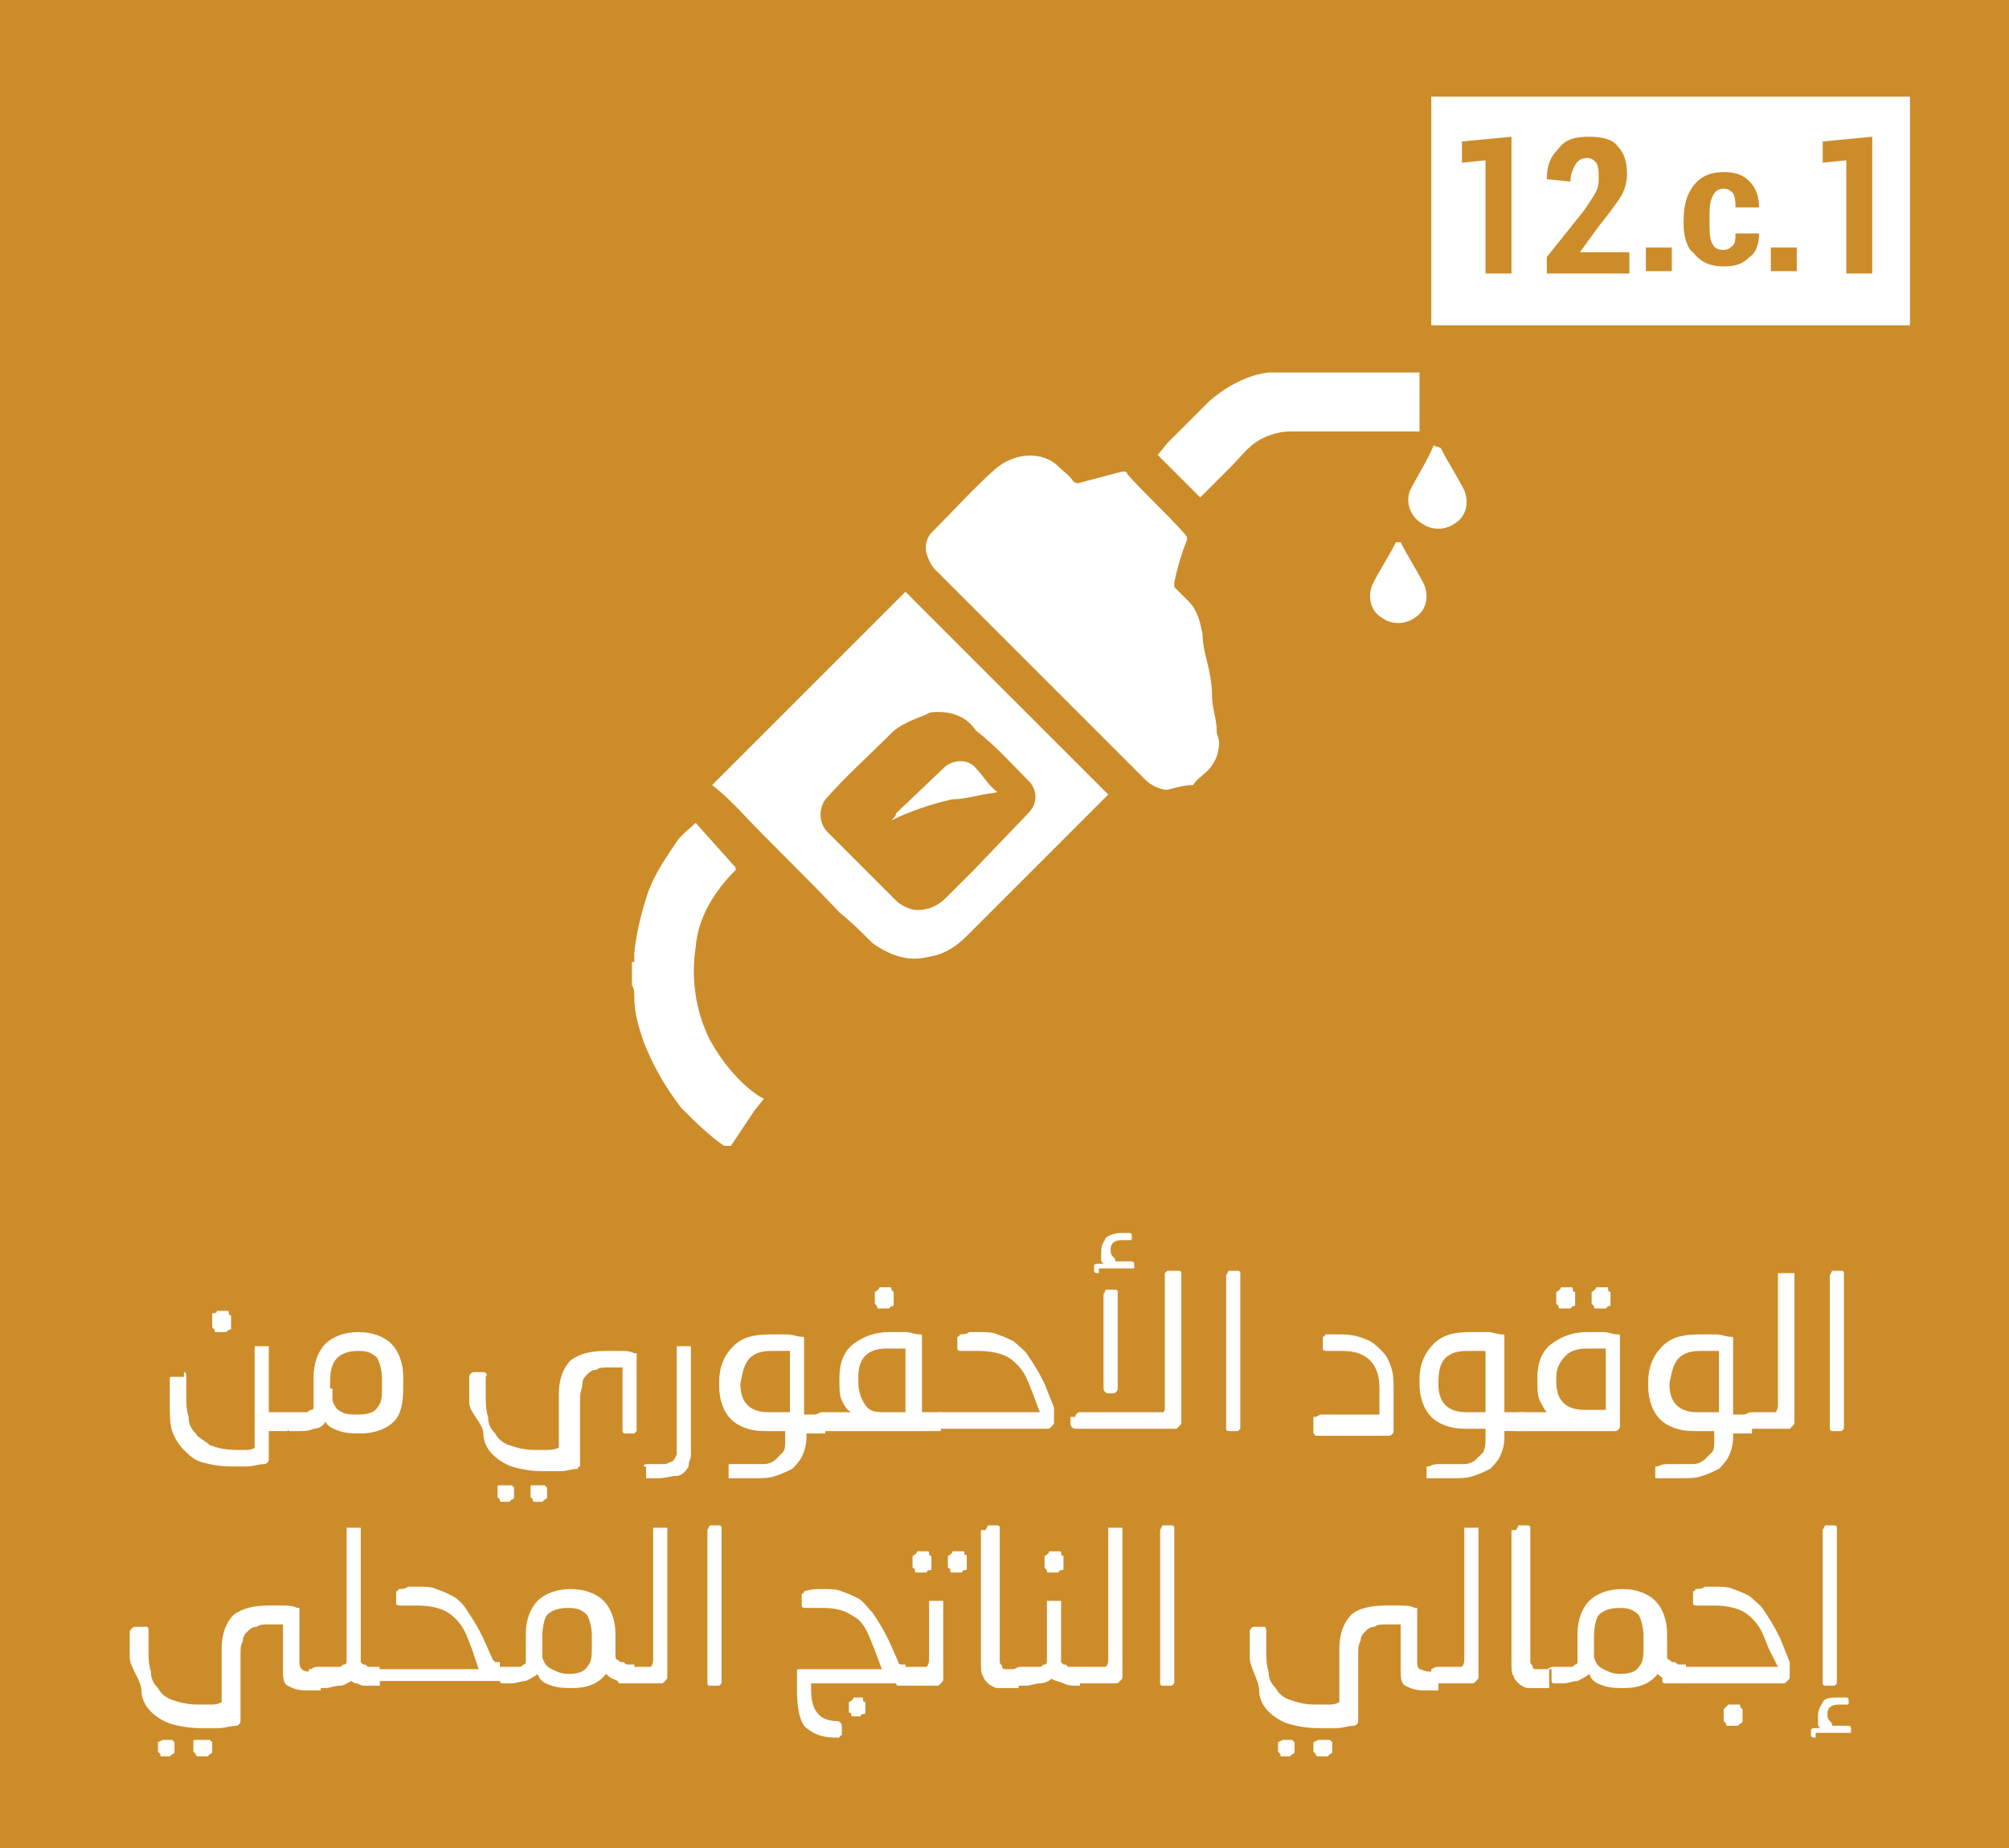 <?xml version="1.0" encoding="utf-8"?>
<!-- Generator: Adobe Illustrator 26.3.1, SVG Export Plug-In . SVG Version: 6.00 Build 0)  -->
<svg version="1.1" id="Layer_1" xmlns="http://www.w3.org/2000/svg" xmlns:xlink="http://www.w3.org/1999/xlink" x="0px" y="0px"
	 viewBox="0 0 85.2 78.4" style="enable-background:new 0 0 85.2 78.4;" xml:space="preserve">
<style type="text/css">
	.st0{fill:#CD8C2A;}
	.st1{fill:#FFFFFF;}
</style>
<rect x="-2.5" y="-3.3" class="st0" width="90.4" height="83.7"/>
<path class="st1" d="M26.9,40.8c0-0.2,0-0.2,0-0.4c0.1-0.9,0.3-1.7,0.6-2.6c0.3-0.8,0.8-1.5,1.2-2.1c0.2-0.3,0.5-0.5,0.8-0.8
	l1.7,1.9v0.1c-0.9,0.9-1.6,2-1.7,3.3c-0.2,1.3,0,2.7,0.6,3.9c0.5,0.9,1.2,1.8,2.1,2.4l0.2,0.1l-0.4,0.5l-1,1.5h-0.2c0,0,0,0-0.1,0
	c-0.7-0.5-1.2-1-1.8-1.6c-0.7-0.9-1.2-1.8-1.6-2.8c-0.2-0.6-0.4-1.2-0.4-1.9c0-0.2,0-0.4-0.1-0.5V40.8z"/>
<path class="st1" d="M49.5,33.5c-0.3,0-0.7-0.2-0.9-0.4l-0.1-0.1l-8.8-8.8c-0.2-0.2-0.3-0.4-0.4-0.7c-0.1-0.3,0-0.7,0.2-0.9
	c0.9-0.9,1.8-1.9,2.7-2.7c0.8-0.7,2-0.8,2.7-0.1c0.2,0.2,0.5,0.4,0.6,0.6c0.1,0.1,0.2,0.1,0.2,0.1l1.9-0.5c0.1,0,0.2,0,0.2,0.1
	c0.8,0.9,1.6,1.6,2.4,2.5c0.1,0.1,0.2,0.2,0.1,0.4c-0.2,0.5-0.4,1.2-0.5,1.7c0,0.1,0,0.1,0,0.2l0.6,0.6c0.4,0.4,0.5,0.9,0.6,1.4
	c0,0.4,0.1,0.8,0.2,1.2c0.1,0.4,0.2,0.9,0.2,1.4s0.2,1,0.2,1.5c0,0.2,0.1,0.3,0.1,0.5c0,0.5-0.2,0.9-0.5,1.2
	c-0.2,0.2-0.5,0.4-0.6,0.6C50.2,33.3,49.9,33.4,49.5,33.5z"/>
<path class="st1" d="M30.2,33.3l8.2-8.2l8.6,8.6c-0.1,0.1-0.2,0.2-0.3,0.3l-4.1,4.1c-0.5,0.5-1.1,1.1-1.6,1.6
	c-0.5,0.5-1,0.8-1.7,0.9c-0.8,0.2-1.6-0.1-2.3-0.6c-0.5-0.5-0.9-0.9-1.4-1.3c-1.4-1.5-2.9-2.9-4.3-4.4
	C30.9,33.9,30.6,33.6,30.2,33.3z M39.8,30.2c-0.2,0-0.4,0-0.5,0.1c-0.5,0.2-1.1,0.4-1.5,0.8c-0.9,0.9-1.9,1.8-2.7,2.7
	c-0.4,0.4-0.4,1.1,0,1.5l0,0c0.9,0.9,1.9,1.9,2.9,2.9c0.2,0.2,0.6,0.4,0.9,0.4c0.5,0,0.9-0.2,1.2-0.5c0.4-0.4,0.9-0.9,1.2-1.2
	l2.3-2.4c0.4-0.4,0.4-0.9,0.1-1.3c0,0,0,0-0.1-0.1c-0.7-0.7-1.4-1.5-2.2-2.1C41,30.4,40.4,30.2,39.8,30.2z"/>
<path class="st1" d="M50.9,21.1l-1.8-1.8l0.4-0.5l0.9-0.9c0.3-0.3,0.6-0.6,0.9-0.9c0.7-0.6,1.6-1.1,2.5-1.2c0.2,0,0.3,0,0.5,0h5.9
	v2.5h-5.5c-0.5,0-1.1,0.2-1.5,0.5c-0.4,0.3-0.6,0.6-1,1L50.9,21.1L50.9,21.1z"/>
<path class="st1" d="M37.8,34.8c0.1-0.1,0.2-0.2,0.2-0.3l2.1-2c0.4-0.3,1-0.3,1.3,0.1c0.3,0.3,0.5,0.7,0.9,1l0,0l-0.6,0.1
	c-0.5,0.1-0.9,0.2-1.3,0.2C39.5,34.1,38.6,34.4,37.8,34.8L37.8,34.8L37.8,34.8z"/>
<path class="st1" d="M61.1,19c0.3,0.6,0.7,1.2,1,1.8c0.2,0.5,0.1,1.1-0.4,1.4c-0.4,0.3-1,0.3-1.4,0c-0.5-0.3-0.7-0.9-0.5-1.4
	c0.3-0.6,0.7-1.2,1-1.9L61.1,19z"/>
<path class="st1" d="M59.4,23c0.3,0.6,0.7,1.2,1,1.8c0.2,0.5,0.1,1.1-0.4,1.4c-0.4,0.3-1,0.3-1.4,0c-0.5-0.3-0.6-0.9-0.4-1.4
	c0.3-0.6,0.7-1.2,1-1.8H59.4z"/>
<g>
	<path class="st1" d="M7.8,58.2c0.1,0,0.1,0.1,0.1,0.2c0,0.1,0,0.1,0,0.2c0,0.1,0,0.2,0,0.2c0,0.1,0,0.2,0,0.2c0,0.1,0,0.1,0,0.2
		c0,0.3,0,0.6,0.1,0.9c0,0.3,0.1,0.5,0.3,0.7c0.1,0.2,0.4,0.3,0.6,0.5c0.3,0.1,0.6,0.2,1.1,0.2c0.2,0,0.3,0,0.4,0
		c0.1,0,0.3,0,0.4-0.1c0-0.2,0-0.3,0-0.4s0-0.3,0-0.4c0-0.1,0-0.2,0-0.3s0-0.2,0-0.4v-2.7v-0.1h0.1h0.4h0.1v0.1v2.7h0.8v0.8h-0.8
		c0,0.1,0,0.2,0,0.3s0,0.2,0,0.3s0,0.2,0,0.3s0,0.2,0,0.3s-0.1,0.2-0.2,0.2c-0.2,0-0.5,0.1-0.7,0.1s-0.5,0-0.7,0
		c-0.5,0-1-0.1-1.3-0.2S8,61.7,7.8,61.5S7.4,61,7.3,60.7S7.2,60,7.2,59.6c0-0.1,0-0.1,0-0.2c0-0.1,0-0.2,0-0.3s0-0.2,0-0.3
		s0-0.2,0-0.3s0-0.1,0.1-0.1h0.1h0.4V58.2z M9,55.8c0-0.1,0-0.1,0.1-0.1s0.1-0.1,0.1-0.1h0.4c0.1,0,0.1,0,0.1,0.1s0.1,0.1,0.1,0.1
		v0.5c0,0.1,0,0.1-0.1,0.1l-0.1,0.1H9.2c-0.1,0-0.1,0-0.1-0.1L9,56.3C9,56.3,9,55.8,9,55.8z"/>
	<path class="st1" d="M12,60C12,60,12.1,59.9,12,60c0.1-0.1,0.2-0.1,0.3-0.1h0.3c0,0,0.1,0,0.2,0s0.1,0,0.2,0c0.1,0,0.1-0.1,0.2-0.1
		c0.1,0,0.1-0.1,0.1-0.2s0-0.2,0-0.3v-0.9c0-0.6,0.2-1.1,0.5-1.4c0.3-0.3,0.8-0.5,1.4-0.5c0.6,0,1.1,0.2,1.4,0.5
		c0.3,0.3,0.5,0.8,0.5,1.4v0.5c0,0.6-0.1,1.1-0.4,1.4c-0.3,0.3-0.8,0.5-1.4,0.5c-0.3,0-0.6,0-0.9-0.1c-0.3-0.1-0.5-0.2-0.6-0.4
		c-0.1,0.2-0.3,0.3-0.5,0.3c-0.2,0.1-0.4,0.1-0.7,0.1h-0.1c-0.1,0-0.2,0-0.2,0c-0.1,0-0.1-0.1-0.1-0.1V60H12z M14.1,58.9
		c0,0.2,0,0.4,0,0.5c0.1,0.3,0.2,0.4,0.4,0.5s0.4,0.1,0.7,0.1c0.4,0,0.7-0.1,0.8-0.3c0.2-0.2,0.2-0.5,0.2-0.9v-0.3
		c0-0.4-0.1-0.7-0.2-0.9c-0.2-0.2-0.4-0.3-0.8-0.3c-0.4,0-0.7,0.1-0.9,0.3s-0.3,0.5-0.3,1v0.3H14.1z"/>
	<path class="st1" d="M19.9,59.5c0-0.1,0-0.1,0-0.2s0-0.2,0-0.3s0-0.2,0-0.3s0-0.2,0-0.3s0.1-0.2,0.2-0.2h0.4c0.1,0,0.2,0.1,0.1,0.2
		c0,0.1,0,0.3,0,0.4c0,0.2,0,0.3,0,0.4c0,0.3,0,0.6,0.1,0.9c0,0.3,0.1,0.5,0.3,0.7c0.1,0.2,0.3,0.4,0.6,0.5c0.3,0.1,0.6,0.2,1.1,0.2
		c0.2,0,0.4,0,0.5,0s0.3,0,0.5-0.1c0-0.2,0-0.3,0-0.4c0-0.1,0-0.2,0-0.3s0-0.2,0-0.3s0-0.2,0-0.3v-1c0-0.6,0.2-1.1,0.5-1.4
		c0.4-0.3,0.9-0.4,1.5-0.4c0.2,0,0.4,0,0.6,0s0.4,0,0.6,0.1H27v0.1v3.1v0.1l-0.1,0.1h-0.4c0,0-0.1,0-0.1-0.1s0-0.1,0-0.1V58
		c-0.1,0-0.2,0-0.3,0s-0.2,0-0.3,0c-0.2,0-0.4,0-0.5,0.1c-0.2,0-0.3,0.1-0.4,0.2c-0.1,0.1-0.2,0.2-0.2,0.4s-0.1,0.3-0.1,0.6v1.6
		c0,0.1,0,0.2,0,0.3s0,0.2,0,0.3s0,0.2,0,0.3s0,0.2,0,0.3s0,0.1,0,0.1s-0.1,0-0.1,0.1c-0.2,0-0.5,0.1-0.7,0.1c-0.3,0-0.6,0-0.8,0
		c-0.5,0-1-0.1-1.3-0.2c-0.3-0.1-0.6-0.3-0.8-0.5c-0.2-0.2-0.4-0.5-0.4-0.9S19.9,59.9,19.9,59.5z M21.1,63.1c0-0.1,0-0.1,0.1-0.1
		s0.1,0,0.1,0h0.3c0.1,0,0.1,0,0.1,0l0.1,0.1v0.4c0,0,0,0.1-0.1,0.1l-0.1,0.1h-0.3c-0.1,0-0.1,0-0.1-0.1l-0.1-0.1V63.1z M22.5,63.1
		c0-0.1,0-0.1,0.1-0.1s0.1,0,0.1,0H23h0.1l0.1,0.1v0.4c0,0,0,0.1-0.1,0.1L23,63.7h-0.3c-0.1,0-0.1,0-0.1-0.1l-0.1-0.1V63.1z"/>
	<path class="st1" d="M27.3,62.2c0-0.1,0.1-0.1,0.2-0.1h0.2c0.2,0,0.4,0,0.5,0s0.2-0.1,0.3-0.1c0.1-0.1,0.1-0.1,0.2-0.3
		c0-0.1,0-0.3,0-0.5v-4v-0.1h0.1h0.4h0.1v0.1v3.9c0,0.2,0,0.4,0,0.6c0,0.2-0.1,0.3-0.1,0.5c-0.1,0.2-0.3,0.4-0.5,0.4
		s-0.5,0.1-0.8,0.1c0,0-0.1,0-0.2,0s-0.2,0-0.2,0c-0.1,0-0.1,0-0.1,0v-0.1v-0.4H27.3z"/>
	<path class="st1" d="M30.9,62.2c0-0.1,0-0.1,0.1-0.1s0.2,0,0.4,0s0.3,0,0.4,0c0.2,0,0.5,0,0.6,0c0.2,0,0.4-0.1,0.5-0.2
		s0.2-0.2,0.3-0.3s0.1-0.3,0.1-0.5v-0.4h-0.9c-0.6,0-1.1-0.2-1.4-0.5s-0.5-0.8-0.5-1.4v-0.2c0-0.6,0.2-1.1,0.6-1.5s0.9-0.5,1.6-0.5
		c0.2,0,0.5,0,0.7,0s0.4,0.1,0.6,0.1c0.1,0,0.1,0,0.1,0.1v0.1V60H35v0.8h-0.8V61c0,0.3-0.1,0.6-0.2,0.8c-0.1,0.2-0.3,0.4-0.4,0.5
		c-0.2,0.1-0.4,0.2-0.7,0.3s-0.5,0.1-0.9,0.1c-0.1,0-0.1,0-0.2,0s-0.2,0-0.3,0c-0.1,0-0.2,0-0.3,0s-0.1,0-0.2,0s-0.1,0-0.1,0v-0.1
		C30.9,62.6,30.9,62.2,30.9,62.2z M31.4,58.7c0,0.4,0.1,0.7,0.3,0.9c0.2,0.2,0.5,0.3,0.9,0.3h0.9v-2.6c-0.1,0-0.2,0-0.4,0
		c-0.1,0-0.2,0-0.4,0c-0.4,0-0.7,0.1-0.9,0.3C31.6,57.8,31.5,58.1,31.4,58.7L31.4,58.7L31.4,58.7z"/>
	<path class="st1" d="M34.6,60C34.6,60,34.6,59.9,34.6,60c0.2-0.1,0.2-0.1,0.3-0.1h1.2c-0.2-0.1-0.3-0.3-0.4-0.5
		c-0.1-0.2-0.1-0.5-0.1-0.8v-0.2c0-0.6,0.2-1.1,0.6-1.4s0.9-0.5,1.5-0.5c0.2,0,0.5,0,0.7,0s0.4,0.1,0.6,0.1c0.1,0,0.1,0,0.1,0.1v0.1
		v3.1h0.8v0.8h-5c-0.1,0-0.2,0-0.2,0c-0.1,0-0.1-0.1-0.1-0.1S34.6,60,34.6,60z M38.4,59.9v-2.7c-0.1,0-0.2,0-0.4,0s-0.3,0-0.4,0
		c-0.4,0-0.7,0.1-0.9,0.3s-0.3,0.5-0.3,0.9v0.2c0,0.4,0.1,0.7,0.3,1s0.5,0.3,0.9,0.3H38.4z M37.1,54.8
		C37.1,54.7,37.1,54.7,37.1,54.8c0.2-0.1,0.2-0.2,0.2-0.2h0.4c0.1,0,0.1,0,0.1,0.1l0.1,0.1v0.5c0,0.1,0,0.1-0.1,0.1l-0.1,0.1h-0.4
		c-0.1,0-0.1,0-0.1-0.1l-0.1-0.1V54.8z"/>
	<path class="st1" d="M39.6,60C39.6,60,39.6,59.9,39.6,60c0.2-0.1,0.2-0.1,0.3-0.1h4.2l-0.3-0.8l-0.2-0.5c-0.2-0.5-0.5-0.8-0.8-1
		s-0.8-0.3-1.3-0.3h-0.1c-0.1,0-0.1,0-0.2,0c-0.1,0-0.1,0-0.2,0c-0.1,0-0.1,0-0.2,0c-0.1,0-0.2,0-0.2-0.1v-0.4v-0.1
		c0,0,0.1,0,0.1-0.1c0.1,0,0.3,0,0.4-0.1c0.2,0,0.3,0,0.4,0c0.3,0,0.6,0,0.8,0.1c0.3,0.1,0.5,0.2,0.7,0.3c0.2,0.2,0.5,0.4,0.6,0.6
		c0.2,0.3,0.4,0.6,0.6,1l0.1,0.2l0.4,1v0.1c0,0,0,0.1,0,0.2v0.3c0,0.1,0,0.1-0.1,0.2s-0.1,0.1-0.2,0.1h-4.8c-0.1,0-0.2,0-0.2,0
		c-0.1,0-0.1-0.1-0.1-0.1V60H39.6z"/>
	<path class="st1" d="M45.6,60.1c0-0.1,0.1-0.2,0.2-0.2H49c0.2,0,0.3,0,0.3,0c0.1,0,0.1-0.1,0.1-0.3v-5.5V54l0.1-0.1H50
		c0,0,0.1,0,0.1,0.1s0,0.1,0,0.1v5.2c0,0.2,0,0.4,0,0.6s0,0.3,0,0.4c0,0.1,0,0.1-0.1,0.2l-0.1,0.1c0,0-0.1,0-0.2,0
		c-0.1,0-0.2,0-0.3,0s-0.2,0-0.4,0c-0.1,0-0.2,0-0.4,0h-3c-0.1,0-0.2-0.1-0.2-0.2v-0.3H45.6z M46.6,54c-0.1,0-0.2,0-0.2-0.1v-0.2
		c0-0.1,0.1-0.1,0.2-0.1h0.2c-0.1-0.1-0.1-0.1-0.1-0.2c0-0.1,0-0.2,0-0.3c0-0.3,0.1-0.4,0.2-0.6c0.1-0.1,0.4-0.2,0.6-0.2
		c0,0,0.1,0,0.2,0c0.1,0,0.1,0,0.2,0c0.1,0,0.1,0.1,0.1,0.1v0.1c0,0.1,0,0.1-0.1,0.1h-0.1c-0.1,0-0.1,0-0.2,0
		c-0.3,0-0.5,0.1-0.5,0.4c0,0.1,0,0.2,0.1,0.3s0.1,0.1,0.1,0.2h0.6c0.1,0,0.2,0,0.2,0.1v0.1v0.1H48h-1.4V54z M46.8,54.9L46.8,54.9
		l0.1-0.2h0.4c0,0,0.1,0,0.1,0.1v0.1v4c0,0.1-0.1,0.2-0.2,0.2H47c-0.1,0-0.2-0.1-0.2-0.2V54.9z"/>
	<path class="st1" d="M52,54.1L52,54.1l0.1-0.2h0.4c0,0,0.1,0,0.1,0.1s0,0.1,0,0.1v6.4v0.1l-0.1,0.1h-0.4c0,0-0.1,0-0.1-0.1
		s0-0.1,0-0.1V54.1z"/>
	<path class="st1" d="M55.8,60.1C55.8,60.1,55.8,60,55.8,60.1L56,60h2.5v-1.1c0-0.5-0.1-0.9-0.4-1.2c-0.3-0.3-0.7-0.4-1.2-0.4
		c-0.1,0-0.2,0-0.3,0s-0.2,0-0.3,0s-0.2,0-0.2-0.1v-0.4v-0.1c0,0,0.1,0,0.1-0.1c0.2,0,0.3,0,0.4,0c0.1,0,0.2,0,0.3,0
		c0.4,0,0.8,0.1,1,0.2c0.3,0.1,0.5,0.3,0.7,0.5s0.3,0.4,0.4,0.7c0.1,0.3,0.1,0.6,0.1,0.9c0,0,0,0.1,0,0.2c0,0.1,0,0.2,0,0.3
		s0,0.2,0,0.3s0,0.2,0,0.2s0,0.1,0,0.2c0,0.1,0,0.1,0,0.2c0,0.1,0,0.1,0,0.2c0,0.1,0,0.1,0,0.2c0,0.1-0.1,0.2-0.2,0.2h-3h-0.1
		l-0.1-0.1v-0.7H55.8z"/>
	<path class="st1" d="M60.6,62.2C60.6,62.1,60.6,62.1,60.6,62.2c0.2-0.1,0.3-0.1,0.5-0.1s0.3,0,0.4,0c0.2,0,0.5,0,0.6,0
		c0.2,0,0.4-0.1,0.5-0.2s0.2-0.2,0.3-0.3C63,61.4,63,61.2,63,61v-0.4h-0.9c-0.6,0-1.1-0.2-1.4-0.5c-0.3-0.3-0.5-0.8-0.5-1.4v-0.2
		c0-0.6,0.2-1.1,0.6-1.5c0.4-0.4,0.9-0.5,1.6-0.5c0.2,0,0.5,0,0.7,0s0.4,0.1,0.6,0.1c0.1,0,0.1,0,0.1,0.1v0.1v3.1h0.8v0.8h-0.8V61
		c0,0.3-0.1,0.6-0.2,0.8c-0.1,0.2-0.3,0.4-0.4,0.5c-0.2,0.1-0.4,0.2-0.7,0.3s-0.5,0.1-0.9,0.1c-0.1,0-0.1,0-0.2,0s-0.2,0-0.3,0
		s-0.2,0-0.3,0s-0.1,0-0.2,0c-0.1,0-0.1,0-0.1,0v-0.1v-0.4H60.6z M61,58.7c0,0.4,0.1,0.7,0.3,0.9s0.5,0.3,0.9,0.3H63v-2.6
		c-0.1,0-0.2,0-0.4,0c-0.1,0-0.2,0-0.4,0c-0.4,0-0.7,0.1-0.9,0.3S61,58.1,61,58.7C61,58.6,61,58.7,61,58.7z"/>
	<path class="st1" d="M64.2,60C64.2,60,64.3,59.9,64.2,60c0.2-0.1,0.2-0.1,0.3-0.1h1.1c-0.1-0.1-0.2-0.3-0.3-0.5
		c-0.1-0.2-0.1-0.5-0.1-0.8v-0.2c0-0.6,0.2-1.1,0.6-1.4s0.9-0.5,1.5-0.5c0.3,0,0.5,0,0.7,0s0.4,0.1,0.6,0.1c0.1,0,0.1,0,0.1,0.1v0.1
		v2.4c0,0.1,0,0.2,0,0.3s0,0.2,0,0.4c0,0.1,0,0.2,0,0.3s0,0.2,0,0.3s-0.1,0.2-0.2,0.2c-0.3,0-0.5,0-0.7,0s-0.5,0-0.7,0h-2.6
		c-0.1,0-0.2,0-0.2,0c-0.1,0-0.1-0.1-0.1-0.1S64.2,60,64.2,60z M66,58.6c0,0.4,0.1,0.7,0.3,0.9c0.2,0.2,0.5,0.3,0.9,0.3
		c0.1,0,0.3,0,0.5,0s0.3,0,0.4,0v-2.6c-0.1,0-0.2,0-0.4,0s-0.3,0-0.4,0c-0.4,0-0.7,0.1-0.9,0.3S66,58,66,58.4V58.6z M66,54.8
		C66,54.7,66,54.7,66,54.8c0.2-0.1,0.2-0.2,0.2-0.2h0.4c0.1,0,0.1,0,0.1,0.1s0.1,0.1,0.1,0.1v0.5c0,0.1,0,0.1-0.1,0.1l-0.1,0.1h-0.4
		c-0.1,0-0.1,0-0.1-0.1L66,55.3V54.8z M67.5,54.8C67.5,54.7,67.5,54.7,67.5,54.8c0.2-0.1,0.2-0.2,0.2-0.2h0.4c0.1,0,0.1,0,0.1,0.1
		s0.1,0.1,0.1,0.1v0.5c0,0.1,0,0.1-0.1,0.1l-0.1,0.1h-0.4c-0.1,0-0.1,0-0.1-0.1l-0.1-0.1V54.8z"/>
	<path class="st1" d="M70.3,62.2C70.3,62.1,70.3,62.1,70.3,62.2c0.2-0.1,0.3-0.1,0.5-0.1s0.3,0,0.4,0c0.2,0,0.5,0,0.6,0
		c0.2,0,0.4-0.1,0.5-0.2s0.2-0.2,0.3-0.3c0.1-0.1,0.1-0.3,0.1-0.5v-0.4h-0.9c-0.6,0-1.1-0.2-1.4-0.5s-0.5-0.8-0.5-1.4v-0.2
		c0-0.6,0.2-1.1,0.6-1.5s0.9-0.5,1.6-0.5c0.2,0,0.5,0,0.7,0s0.4,0.1,0.6,0.1c0.1,0,0.1,0,0.1,0.1v0.1V60h0.8v0.8h-0.8V61
		c0,0.3-0.1,0.6-0.2,0.8s-0.3,0.4-0.4,0.5c-0.2,0.1-0.4,0.2-0.7,0.3c-0.3,0.1-0.5,0.1-0.9,0.1c-0.1,0-0.1,0-0.2,0s-0.2,0-0.3,0
		c-0.1,0-0.2,0-0.3,0s-0.1,0-0.2,0s-0.1,0-0.1,0v-0.1v-0.4H70.3z M70.8,58.7c0,0.4,0.1,0.7,0.3,0.9c0.2,0.2,0.5,0.3,0.9,0.3h0.9
		v-2.6c-0.1,0-0.2,0-0.4,0c-0.1,0-0.2,0-0.4,0c-0.4,0-0.7,0.1-0.9,0.3C71,57.8,70.9,58.1,70.8,58.7L70.8,58.7L70.8,58.7z"/>
	<path class="st1" d="M74,60C74,60,74,59.9,74,60c0.2-0.1,0.2-0.1,0.3-0.1H75c0.2,0,0.3,0,0.3,0s0.1-0.1,0.1-0.3v-5.5V54h0.1H76h0.1
		v0.1v5.2c0,0.1,0,0.2,0,0.2c0,0.1,0,0.2,0,0.3s0,0.2,0,0.3s0,0.2,0,0.2c0,0.1,0,0.1-0.1,0.2l-0.1,0.1c0,0-0.1,0-0.2,0s-0.2,0-0.3,0
		c-0.1,0-0.2,0-0.3,0c-0.1,0-0.2,0-0.3,0h-0.5c-0.1,0-0.2,0-0.2,0c-0.1,0-0.1-0.1-0.1-0.1V60z"/>
	<path class="st1" d="M77.6,54.1L77.6,54.1l0.1-0.2h0.4c0,0,0.1,0,0.1,0.1s0,0.1,0,0.1v6.4v0.1l-0.1,0.1h-0.4c0,0-0.1,0-0.1-0.1
		s0-0.1,0-0.1V54.1z"/>
	<path class="st1" d="M5.5,70.3c0-0.1,0-0.1,0-0.2s0-0.2,0-0.3c0-0.1,0-0.2,0-0.3c0-0.1,0-0.2,0-0.3C5.6,69,5.7,69,5.8,69h0.4
		c0.1,0,0.1,0.1,0.1,0.2s0,0.3,0,0.4s0,0.3,0,0.4c0,0.3,0,0.6,0.1,0.9c0,0.3,0.1,0.5,0.3,0.7C6.8,71.8,7,72,7.3,72.1
		c0.3,0.1,0.6,0.2,1.1,0.2c0.2,0,0.4,0,0.5,0c0.2,0,0.3,0,0.5-0.1c0-0.2,0-0.3,0-0.4s0-0.2,0-0.3s0-0.2,0-0.3c0-0.1,0-0.2,0-0.3v-1
		c0-0.6,0.2-1.1,0.5-1.4c0.4-0.3,0.9-0.4,1.5-0.4c0.2,0,0.4,0,0.6,0c0.2,0,0.4,0,0.6,0.1h0.1v0.1v2.2c0,0.1,0,0.2,0.1,0.3
		s0.2,0.1,0.4,0.1h0.4v0.8H13c-0.4,0-0.6-0.1-0.8-0.2S12,71.1,12,70.8v-1.9c-0.1,0-0.2,0-0.3,0s-0.2,0-0.3,0c-0.2,0-0.4,0-0.5,0.1
		c-0.2,0-0.3,0.1-0.4,0.2s-0.2,0.2-0.2,0.4c-0.1,0.2-0.1,0.3-0.1,0.6v1.6c0,0.1,0,0.2,0,0.3c0,0.1,0,0.2,0,0.3s0,0.2,0,0.3
		c0,0.1,0,0.2,0,0.3c0,0.1-0.1,0.2-0.2,0.2c-0.2,0-0.5,0.1-0.7,0.1c-0.3,0-0.6,0-0.8,0c-0.5,0-1-0.1-1.3-0.2s-0.6-0.3-0.8-0.5
		C6.2,72.4,6,72.1,6,71.7S5.5,70.7,5.5,70.3z M6.7,73.9C6.7,73.8,6.7,73.8,6.7,73.9l0.2-0.1h0.3c0.1,0,0.1,0,0.1,0l0.1,0.1v0.4
		c0,0,0,0.1-0.1,0.1l-0.1,0.1H6.9c-0.1,0-0.1,0-0.1-0.1l-0.1-0.1C6.7,74.3,6.7,73.9,6.7,73.9z M8.2,73.9c0-0.1,0-0.1,0.1-0.1
		s0.1,0,0.1,0h0.4h0.1L9,73.9v0.4c0,0,0,0.1-0.1,0.1l-0.1,0.1H8.4c0,0-0.1,0-0.1-0.1l-0.1-0.1C8.2,74.3,8.2,73.9,8.2,73.9z"/>
	<path class="st1" d="M13.2,70.8C13.2,70.8,13.2,70.7,13.2,70.8c0.1-0.1,0.2-0.1,0.3-0.1H14c0.1,0,0.1,0,0.2,0s0.1,0,0.2,0
		c0.1,0,0.1-0.1,0.2-0.1s0.1-0.1,0.1-0.2v-5.5v-0.1h0.1h0.4h0.1v0.1v5.6l0.1,0.1c0.1,0,0.1,0,0.2,0.1c0.1,0,0.1,0,0.2,0
		c0.1,0,0.1,0,0.2,0h0.1v0.8H16c-0.1,0-0.2,0-0.3,0s-0.2,0-0.3,0s-0.2-0.1-0.3-0.1s-0.2-0.1-0.2-0.1c-0.2,0.1-0.3,0.2-0.5,0.2
		s-0.4,0.1-0.6,0.1h-0.4c-0.1,0-0.2,0-0.2,0c-0.1,0-0.1-0.1-0.1-0.1v-0.7H13.2z"/>
	<path class="st1" d="M16.1,71.5c-0.1,0-0.2,0-0.2,0c-0.1,0-0.1-0.1-0.1-0.1v-0.5c0,0,0-0.1,0.1-0.1c0.1,0,0.1,0,0.2,0h4.2L20,69.9
		l-0.2-0.5c-0.2-0.5-0.5-0.8-0.8-1s-0.8-0.3-1.3-0.3c0,0-0.1,0-0.3,0c-0.1,0-0.3,0-0.4,0s-0.2,0-0.2-0.1v-0.4v-0.1
		c0,0,0.1,0,0.1-0.1c0.1,0,0.3,0,0.4-0.1c0.2,0,0.3,0,0.4,0c0.3,0,0.6,0,0.8,0.1c0.3,0.1,0.5,0.2,0.7,0.3s0.5,0.4,0.6,0.6
		c0.2,0.3,0.4,0.6,0.6,1l0.1,0.2l0.4,0.9l0.1,0.1h0.1h0.1v0.8h-5.1V71.5z"/>
	<path class="st1" d="M21,70.8C21,70.8,21,70.7,21,70.8c0.2-0.1,0.2-0.1,0.3-0.1h0.3c0,0,0.1,0,0.2,0s0.1,0,0.2,0s0.1,0,0.2-0.1
		c0.1,0,0.1-0.1,0.1-0.1c0-0.1,0-0.2,0-0.3v-0.9c0-0.6,0.2-1.1,0.5-1.4s0.8-0.5,1.4-0.5s1.1,0.2,1.4,0.5s0.5,0.8,0.5,1.4v0.5
		c0,0.1,0,0.2,0,0.2v0.2c0,0.1,0,0.2,0.1,0.2c0.1,0.1,0.1,0.1,0.2,0.1s0.1,0.1,0.2,0.1s0.1,0,0.2,0h0.1v0.8h-0.1
		c-0.2,0-0.4,0-0.6-0.1s-0.3-0.1-0.5-0.3c-0.3,0.4-0.8,0.6-1.4,0.6c-0.3,0-0.6,0-0.9-0.1s-0.5-0.2-0.6-0.5c-0.1,0.1-0.3,0.2-0.5,0.3
		c-0.2,0-0.4,0.1-0.6,0.1h-0.2c-0.1,0-0.2,0-0.2,0c-0.1,0-0.1-0.1-0.1-0.1v-0.5H21z M23,69.4v0.4c0,0.2,0,0.4,0,0.5
		c0.1,0.3,0.2,0.4,0.4,0.5s0.4,0.2,0.7,0.2c0.4,0,0.7-0.1,0.8-0.3c0.2-0.2,0.2-0.5,0.2-0.9v-0.4c0-0.4-0.1-0.7-0.2-0.9
		c-0.2-0.2-0.4-0.3-0.8-0.3s-0.7,0.1-0.9,0.3C23.1,68.6,23,69,23,69.4z"/>
	<path class="st1" d="M26.3,70.8C26.3,70.8,26.3,70.7,26.3,70.8c0.2-0.1,0.2-0.1,0.3-0.1h0.7c0.2,0,0.3,0,0.3,0s0.1-0.1,0.1-0.3
		v-5.5v-0.1h0.1h0.4h0.1v0.1v5.2c0,0.1,0,0.2,0,0.2c0,0.1,0,0.2,0,0.3s0,0.2,0,0.3c0,0.1,0,0.2,0,0.2c0,0.1,0,0.1-0.1,0.2l-0.1,0.1
		c0,0-0.1,0-0.2,0s-0.2,0-0.3,0c-0.1,0-0.2,0-0.3,0c-0.1,0-0.2,0-0.3,0h-0.5c-0.1,0-0.2,0-0.2,0c-0.1,0-0.1-0.1-0.1-0.1v-0.5H26.3z"
		/>
	<path class="st1" d="M30,64.9L30,64.9l0.1-0.2h0.4c0,0,0.1,0,0.1,0.1s0,0.1,0,0.1v6.4v0.1l-0.1,0.1h-0.4c0,0-0.1,0-0.1-0.1
		s0-0.1,0-0.1V64.9z"/>
	<path class="st1" d="M33.8,71.7c0-0.1,0-0.3,0-0.4c0-0.2,0-0.3,0-0.4s0-0.1,0.1-0.1H34c0,0,0.1,0,0.2,0c0.1,0,0.1,0,0.2,0
		s0.2,0,0.2,0h0.2h2.6L37.1,70l-0.2-0.5c-0.2-0.5-0.4-0.8-0.8-1c-0.3-0.2-0.7-0.3-1.2-0.3h-0.1c-0.1,0-0.1,0-0.2,0
		c-0.1,0-0.1,0-0.2,0c-0.1,0-0.1,0-0.2,0c-0.1,0-0.2,0-0.2-0.1v-0.4v-0.1c0,0,0.1,0,0.1-0.1c0.3-0.1,0.5-0.1,0.8-0.1s0.6,0,0.8,0.1
		c0.3,0.1,0.5,0.2,0.7,0.3s0.4,0.4,0.6,0.6c0.2,0.3,0.4,0.6,0.6,1l0.1,0.2l0.4,0.9c0,0,0,0.1,0.1,0.1h0.1h0.1v0.8h-3.2
		c-0.1,0-0.2,0-0.4,0c-0.1,0-0.3,0-0.4,0c0,0.1,0,0.2,0,0.2v0.1c0,0.9,0.4,1.3,1.1,1.3l0,0c0.1,0,0.2,0.1,0.2,0.2v0.3
		c0,0.1,0,0.1,0,0.1s-0.1,0-0.1,0.1h-0.1c0,0,0,0-0.1,0c-0.6,0-1-0.2-1.3-0.5C33.9,72.9,33.8,72.4,33.8,71.7z M36,72.2
		C36,72.1,36,72.1,36,72.2c0.2-0.1,0.2-0.2,0.2-0.2h0.3c0.1,0,0.1,0,0.1,0.1s0.1,0.1,0.1,0.1v0.4c0,0.1,0,0.1-0.1,0.1
		s-0.1,0.1-0.1,0.1h-0.3c-0.1,0-0.1,0-0.1-0.1s-0.1,0-0.1-0.1V72.2z"/>
	<path class="st1" d="M38.1,70.8C38.1,70.8,38.2,70.7,38.1,70.8c0.2-0.1,0.2-0.1,0.3-0.1H39c0.2,0,0.3,0,0.3,0s0.1-0.1,0.1-0.3
		c0-0.2,0-0.4,0-0.6s0-0.4,0-0.6s0-0.4,0-0.6s0-0.4,0-0.6v-0.1h0.1h0.4c0.1,0,0.1,0,0.1,0V68c0,0.2,0,0.4,0,0.5s0,0.3,0,0.4
		s0,0.2,0,0.4s0,0.3,0,0.5c0,0.3,0,0.6,0,0.8s0,0.4,0,0.6c0,0.1,0,0.1-0.1,0.2s-0.1,0.1-0.1,0.1s-0.1,0-0.2,0c-0.1,0-0.2,0-0.3,0
		s-0.2,0-0.3,0s-0.2,0-0.3,0h-0.4c-0.1,0-0.2,0-0.2,0c-0.1,0-0.1-0.1-0.1-0.1v-0.6H38.1z M38.7,66C38.7,65.9,38.7,65.9,38.7,66
		c0.2-0.1,0.2-0.2,0.2-0.2h0.4c0.1,0,0.1,0,0.1,0.1s0.1,0.1,0.1,0.1v0.5c0,0.1,0,0.1-0.1,0.1s-0.1,0.1-0.1,0.1h-0.4
		c-0.1,0-0.1,0-0.1-0.1s-0.1-0.1-0.1-0.1V66z M40.2,66C40.2,65.9,40.2,65.9,40.2,66c0.2-0.1,0.2-0.2,0.2-0.2h0.4
		c0.1,0,0.1,0,0.1,0.1s0.1,0,0.1,0.1v0.5c0,0.1,0,0.1-0.1,0.1s-0.1,0.1-0.1,0.1h-0.4c-0.1,0-0.1,0-0.1-0.1s-0.1-0.1-0.1-0.1
		S40.2,66,40.2,66z"/>
	<path class="st1" d="M41.8,64.9L41.8,64.9l0.1-0.2h0.4c0,0,0.1,0,0.1,0.1s0,0.1,0,0.1v5.3c0,0.1,0,0.2,0,0.3c0,0.1,0.1,0.1,0.1,0.2
		s0.1,0.1,0.2,0.1s0.2,0,0.3,0h0.2v0.8h-0.4c-0.2,0-0.4,0-0.5,0s-0.3-0.1-0.4-0.2c-0.1-0.1-0.2-0.2-0.2-0.3
		c-0.1-0.1-0.1-0.3-0.1-0.6v-5.6H41.8z"/>
	<path class="st1" d="M43,70.8C43,70.8,43,70.7,43,70.8c0.2-0.1,0.2-0.1,0.3-0.1h0.4c0.1,0,0.1,0,0.2,0s0.1,0,0.2,0
		c0.1,0,0.1-0.1,0.2-0.1s0.1-0.1,0.1-0.2V68v-0.1h0.1h0.4H45V68v2.5l0.1,0.1c0.1,0,0.1,0,0.2,0.1c0.1,0,0.1,0,0.2,0s0.1,0,0.2,0h0.1
		v0.8h-0.1c-0.2,0-0.4,0-0.6-0.1s-0.4-0.1-0.5-0.2c-0.1,0.1-0.3,0.2-0.5,0.2s-0.4,0.1-0.6,0.1h-0.3c-0.1,0-0.2,0-0.2,0
		c-0.1,0-0.1-0.1-0.1-0.1L43,70.8L43,70.8z M44.3,66C44.3,65.9,44.3,65.9,44.3,66c0.2-0.1,0.2-0.2,0.2-0.2h0.4c0.1,0,0.1,0,0.1,0.1
		s0.1,0.1,0.1,0.1v0.5c0,0.1,0,0.1-0.1,0.1s-0.1,0.1-0.1,0.1h-0.4c-0.1,0-0.1,0-0.1-0.1l-0.1-0.1V66z"/>
	<path class="st1" d="M45.6,70.8C45.6,70.8,45.6,70.7,45.6,70.8c0.2-0.1,0.2-0.1,0.3-0.1h0.7c0.2,0,0.3,0,0.3,0s0.1-0.1,0.1-0.3
		v-5.5v-0.1h0.1h0.4h0.1v0.1v5.2c0,0.1,0,0.2,0,0.2c0,0.1,0,0.2,0,0.3s0,0.2,0,0.3c0,0.1,0,0.2,0,0.2c0,0.1,0,0.1-0.1,0.2l-0.1,0.1
		c0,0-0.1,0-0.2,0c-0.1,0-0.2,0-0.3,0s-0.2,0-0.3,0s-0.2,0-0.3,0h-0.5c-0.1,0-0.2,0-0.2,0c-0.1,0-0.1-0.1-0.1-0.1L45.6,70.8
		L45.6,70.8z"/>
	<path class="st1" d="M49.2,64.9L49.2,64.9l0.1-0.2h0.4c0,0,0.1,0,0.1,0.1s0,0.1,0,0.1v6.4v0.1l-0.1,0.1h-0.4c0,0-0.1,0-0.1-0.1
		s0-0.1,0-0.1V64.9z"/>
	<path class="st1" d="M53,70.3c0-0.1,0-0.1,0-0.2s0-0.2,0-0.3c0-0.1,0-0.2,0-0.3c0-0.1,0-0.2,0-0.3c0-0.1,0.1-0.2,0.2-0.2h0.4
		c0.1,0,0.1,0.1,0.1,0.2s0,0.3,0,0.4c0,0.2,0,0.3,0,0.4c0,0.3,0,0.6,0.1,0.9c0,0.3,0.1,0.5,0.3,0.7c0.1,0.2,0.3,0.4,0.6,0.5
		s0.6,0.2,1.1,0.2c0.2,0,0.4,0,0.5,0c0.2,0,0.3,0,0.5-0.1c0-0.2,0-0.3,0-0.4s0-0.2,0-0.3s0-0.2,0-0.3c0-0.1,0-0.2,0-0.3v-1
		c0-0.6,0.2-1.1,0.5-1.4s0.9-0.4,1.5-0.4c0.2,0,0.4,0,0.6,0c0.2,0,0.4,0,0.6,0.1h0.1v0.1v2.2c0,0.1,0,0.2,0.1,0.3
		c0.1,0,0.2,0.1,0.4,0.1H61v0.8h-0.6c-0.4,0-0.6-0.1-0.8-0.2s-0.2-0.4-0.2-0.7v-1.9c-0.1,0-0.2,0-0.3,0s-0.2,0-0.3,0
		c-0.2,0-0.4,0-0.5,0.1c-0.2,0-0.3,0.1-0.4,0.2c-0.1,0.1-0.2,0.2-0.2,0.4c-0.1,0.2-0.1,0.3-0.1,0.6v1.6c0,0.1,0,0.2,0,0.3
		c0,0.1,0,0.2,0,0.3s0,0.2,0,0.3c0,0.1,0,0.2,0,0.3c0,0.1-0.1,0.2-0.2,0.2c-0.2,0-0.5,0.1-0.7,0.1c-0.3,0-0.6,0-0.8,0
		c-0.5,0-1-0.1-1.3-0.2s-0.6-0.3-0.8-0.5s-0.4-0.5-0.4-0.9S53,70.7,53,70.3z M54.2,73.9C54.2,73.8,54.2,73.8,54.2,73.9
		c0.2-0.1,0.2-0.1,0.2-0.1h0.3c0.1,0,0.1,0,0.1,0l0.1,0.1v0.4c0,0,0,0.1-0.1,0.1l-0.1,0.1h-0.3c-0.1,0-0.1,0-0.1-0.1l-0.1-0.1V73.9z
		 M55.7,73.9C55.7,73.8,55.7,73.8,55.7,73.9c0.2-0.1,0.2-0.1,0.2-0.1h0.4h0.1l0.1,0.1v0.4c0,0,0,0.1-0.1,0.1l-0.1,0.1h-0.4
		c0,0-0.1,0-0.1-0.1l-0.1-0.1V73.9z"/>
	<path class="st1" d="M60.7,70.8C60.7,70.8,60.7,70.7,60.7,70.8c0.2-0.1,0.2-0.1,0.3-0.1h0.7c0.2,0,0.3,0,0.3,0s0.1-0.1,0.1-0.3
		v-5.5v-0.1h0.1h0.4h0.1v0.1v5.2c0,0.1,0,0.2,0,0.2c0,0.1,0,0.2,0,0.3s0,0.2,0,0.3c0,0.1,0,0.2,0,0.2c0,0.1,0,0.1-0.1,0.2l-0.1,0.1
		c0,0-0.1,0-0.2,0c-0.1,0-0.2,0-0.3,0s-0.2,0-0.3,0s-0.2,0-0.3,0H61c-0.1,0-0.2,0-0.2,0c-0.1,0-0.1-0.1-0.1-0.1V70.8z"/>
	<path class="st1" d="M64.3,64.9L64.3,64.9l0.1-0.2h0.4c0,0,0.1,0,0.1,0.1s0,0.1,0,0.1v5.3c0,0.1,0,0.2,0,0.3c0,0.1,0.1,0.1,0.1,0.2
		s0.1,0.1,0.2,0.1s0.2,0,0.3,0h0.2v0.8h-0.4c-0.2,0-0.4,0-0.5,0s-0.3-0.1-0.4-0.2s-0.2-0.2-0.2-0.3c-0.1-0.1-0.1-0.3-0.1-0.6v-5.6
		H64.3z"/>
	<path class="st1" d="M65.6,70.8C65.6,70.8,65.6,70.7,65.6,70.8c0.2-0.1,0.2-0.1,0.3-0.1h0.3c0,0,0.1,0,0.2,0s0.1,0,0.2,0
		s0.1,0,0.2-0.1c0.1,0,0.1-0.1,0.1-0.1c0-0.1,0-0.2,0-0.3v-0.9c0-0.6,0.2-1.1,0.5-1.4s0.8-0.5,1.4-0.5s1.1,0.2,1.4,0.5
		s0.5,0.8,0.5,1.4v0.5c0,0.1,0,0.2,0,0.2v0.2c0,0.1,0,0.2,0.1,0.2c0.1,0.1,0.1,0.1,0.2,0.1s0.1,0.1,0.2,0.1s0.1,0,0.2,0h0.1v0.8
		h-0.1c-0.2,0-0.4,0-0.6-0.1s-0.3-0.1-0.5-0.3c-0.3,0.4-0.8,0.6-1.4,0.6c-0.3,0-0.6,0-0.9-0.1s-0.5-0.2-0.6-0.5
		c-0.1,0.1-0.3,0.2-0.5,0.3c-0.2,0-0.4,0.1-0.6,0.1h-0.2c-0.1,0-0.2,0-0.2,0c-0.1,0-0.1-0.1-0.1-0.1v-0.5H65.6z M67.6,69.4v0.4
		c0,0.2,0,0.4,0,0.5c0.1,0.3,0.2,0.4,0.4,0.5s0.4,0.2,0.7,0.2c0.4,0,0.7-0.1,0.8-0.3c0.2-0.2,0.2-0.5,0.2-0.9v-0.4
		c0-0.4-0.1-0.7-0.2-0.9c-0.2-0.2-0.4-0.3-0.8-0.3s-0.7,0.1-0.9,0.3C67.7,68.6,67.6,69,67.6,69.4z"/>
	<path class="st1" d="M70.9,70.8C70.9,70.8,70.9,70.7,70.9,70.8c0.2-0.1,0.2-0.1,0.3-0.1h4.2L75,69.9l-0.2-0.5
		c-0.2-0.5-0.5-0.8-0.8-1s-0.8-0.3-1.3-0.3h-0.1c-0.1,0-0.1,0-0.2,0s-0.1,0-0.2,0s-0.1,0-0.2,0s-0.2,0-0.2-0.1v-0.4v-0.1
		c0,0,0.1,0,0.1-0.1c0.1,0,0.3,0,0.4-0.1c0.2,0,0.3,0,0.4,0c0.3,0,0.6,0,0.8,0.1c0.3,0.1,0.5,0.2,0.7,0.3c0.2,0.2,0.5,0.4,0.6,0.6
		c0.2,0.3,0.4,0.6,0.6,1l0.1,0.2l0.4,1v0.1c0,0,0,0.1,0,0.2v0.3c0,0.1,0,0.1-0.1,0.2s-0.1,0.1-0.2,0.1h-4.8c-0.1,0-0.2,0-0.2,0
		c-0.1,0-0.1-0.1-0.1-0.1v-0.5H70.9z M73.1,72.5C73.1,72.4,73.1,72.4,73.1,72.5l0.2-0.2h0.4c0.1,0,0.1,0,0.1,0.1l0.1,0.1V73
		c0,0,0,0.1-0.1,0.1l-0.1,0.1h-0.4c-0.1,0-0.1,0-0.1-0.1L73.1,73V72.5z"/>
	<path class="st1" d="M77,73.7c-0.1,0-0.2,0-0.2-0.1v-0.2c0-0.1,0.1-0.1,0.2-0.1h0.2c-0.1-0.1-0.1-0.1-0.1-0.2s0-0.2,0-0.3
		c0-0.3,0.1-0.4,0.2-0.6s0.4-0.2,0.6-0.2c0,0,0.1,0,0.2,0s0.1,0,0.2,0s0.1,0.1,0.1,0.1v0.1c0,0.1,0,0.1-0.1,0.1h-0.1
		c-0.1,0-0.1,0-0.2,0c-0.3,0-0.5,0.1-0.5,0.4c0,0.1,0,0.2,0.1,0.3s0.1,0.1,0.1,0.2h0.6c0.1,0,0.2,0,0.2,0.1v0.1v0.1h-0.1H77V73.7z
		 M77.3,64.9L77.3,64.9l0.1-0.2h0.4c0,0,0.1,0,0.1,0.1s0,0.1,0,0.1v6.4v0.1l-0.1,0.1h-0.4c0,0-0.1,0-0.1-0.1s0-0.1,0-0.1V64.9z"/>
</g>
<g>
	<rect x="60.7" y="4.1" class="st1" width="20.3" height="9.7"/>
	<g>
		<path class="st0" d="M62,6.9V6l2.1-0.2v5.8H63V6.8L62,6.9z"/>
		<path class="st0" d="M65.6,7.6c0-0.5,0.1-0.9,0.5-1.3c0.3-0.4,0.7-0.5,1.3-0.5c0.5,0,1,0.1,1.2,0.4C68.9,6.5,69,6.9,69,7.4
			c0,0.3-0.1,0.7-0.3,1c-0.2,0.3-0.5,0.7-0.9,1.2L67,10.7h2.1v0.9h-3.5v-0.7l1.6-2c0.2-0.3,0.4-0.6,0.5-0.8c0.1-0.2,0.1-0.4,0.1-0.6
			s0-0.4-0.1-0.6c-0.1-0.1-0.2-0.2-0.4-0.2c-0.2,0-0.4,0.1-0.5,0.3c-0.1,0.2-0.2,0.4-0.2,0.7L65.6,7.6L65.6,7.6z"/>
		<path class="st0" d="M69.8,11.5v-1h1.1v1H69.8z"/>
		<path class="st0" d="M71.4,9.5V9.4c0-0.6,0.1-1.1,0.4-1.5s0.7-0.6,1.3-0.6c0.5,0,0.8,0.1,1.1,0.4c0.3,0.3,0.4,0.7,0.4,1.1l0,0l0,0
			h-1c0-0.2,0-0.4-0.1-0.6C73.4,8.1,73.3,8,73.1,8c-0.2,0-0.4,0.1-0.5,0.4c-0.1,0.2-0.1,0.5-0.1,0.9v0.1c0,0.4,0,0.7,0.1,0.9
			s0.2,0.3,0.5,0.3c0.2,0,0.3-0.1,0.4-0.2c0.1-0.1,0.1-0.3,0.1-0.5h1l0,0l0,0c0,0.4-0.1,0.8-0.4,1c-0.3,0.3-0.6,0.4-1.1,0.4
			c-0.6,0-1-0.2-1.3-0.6C71.6,10.6,71.4,10.1,71.4,9.5z"/>
		<path class="st0" d="M75.1,11.5v-1h1.1v1H75.1z"/>
		<path class="st0" d="M77.3,6.9V6l2.1-0.2v5.8h-1.1V6.8L77.3,6.9z"/>
	</g>
</g>
</svg>
